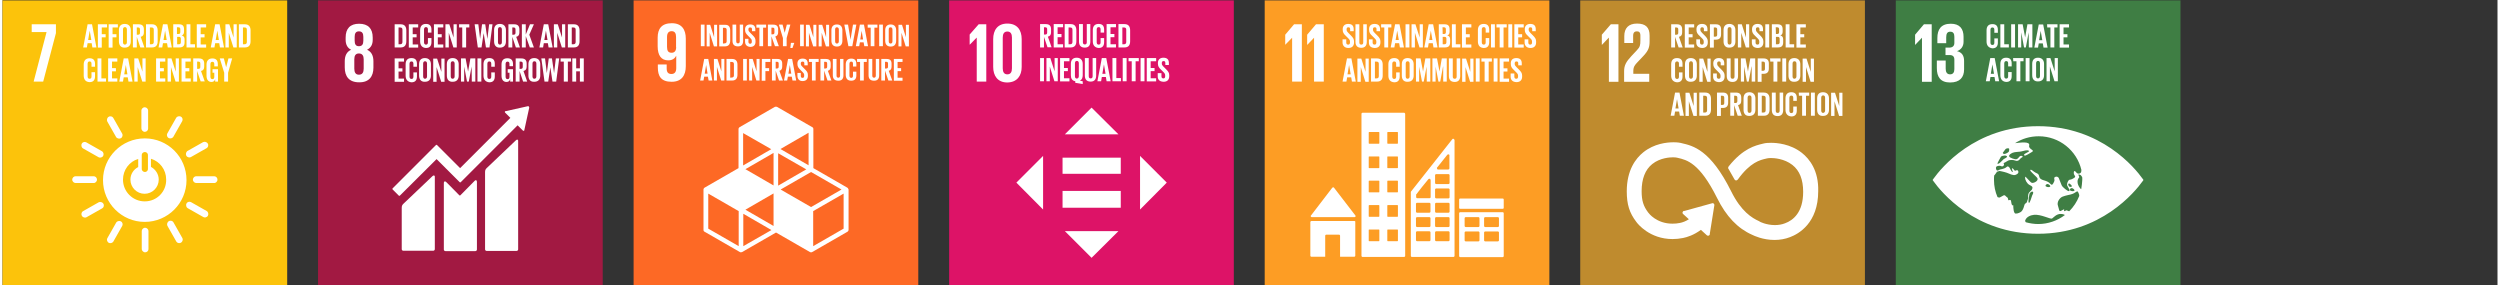 ﻿<?xml version="1.0" encoding="utf-8"?>
<!-- Generator: Adobe Illustrator 25.3.1, SVG Export Plug-In . SVG Version: 6.00 Build 0)  -->
<svg version="1.1" id="Layer_1" xmlns="http://www.w3.org/2000/svg" xmlns:xlink="http://www.w3.org/1999/xlink" x="0px" y="0px" viewBox="0 0 1410.15 161.34" enable-background="new 0 0 1410.15 161.34" xml:space="preserve" width="1410" height="161" preserveAspectRatio="xMidYMid">
<rect x="0" y="0" width="1410.15" height="161.34" fill="#333333" stroke="none"/>
<g>
	<g id="Artwork_8_4_">
		<g>
			<g>
				<defs>
					<rect id="SVGID_81_" x="178.34" y="0.22" width="160.9" height="160.9" />
				</defs>
				<clipPath id="SVGID_2_">
					<use xlink:href="#SVGID_81_" overflow="visible" />
				</clipPath>
				<rect x="178.34" y="0.22" clip-path="url(#SVGID_2_)" fill="#A21942" width="160.9" height="160.9" />
			</g>
			<g>
				<defs>
					<rect id="SVGID_83_" x="178.34" y="0.22" width="160.9" height="160.9" />
				</defs>
				<clipPath id="SVGID_4_">
					<use xlink:href="#SVGID_83_" overflow="visible" />
				</clipPath>
				<g clip-path="url(#SVGID_4_)">
					<g>
						<defs>
							<rect id="SVGID_85_" x="178.34" y="0.22" width="160.9" height="160.9" />
						</defs>
						<clipPath id="SVGID_6_">
							<use xlink:href="#SVGID_85_" overflow="visible" />
						</clipPath>
						<path clip-path="url(#SVGID_6_)" fill="#FFFFFF" d="M209.64,38.22v-3.6c0-3.1-1.1-5.4-3.6-6.5c2.2-1.1,3.2-3,3.2-5.6v-1.3        c0-5.1-2.6-7.8-7.7-7.8c-5,0-7.6,2.7-7.6,7.8v1.3c0,2.6,1,4.6,3.1,5.6c-2.5,1.1-3.6,3.4-3.6,6.5v3.5c0,4.9,2.3,8.4,8.1,8.4        C207.24,46.62,209.64,43.12,209.64,38.22 M199.04,20.82c0-2,0.7-3.1,2.4-3.1c1.8,0,2.5,1.1,2.5,3.1v2.2c0,2-0.7,3.1-2.5,3.1        s-2.4-1.2-2.4-3.1V20.82z M204.14,38.82c0,2-0.7,3.4-2.7,3.4c-1.9,0-2.6-1.4-2.6-3.4v-5.3c0-2,0.7-3.3,2.6-3.3        c2,0,2.7,1.4,2.7,3.3V38.82z" />
					</g>
					<g>
						<defs>
							<rect id="SVGID_87_" x="178.34" y="0.22" width="160.9" height="160.9" />
						</defs>
						<clipPath id="SVGID_8_">
							<use xlink:href="#SVGID_87_" overflow="visible" />
						</clipPath>
						<path clip-path="url(#SVGID_8_)" fill="#FFFFFF" d="M290.04,79.42l-16.4,15.6c-0.6,0.6-0.9,1.1-0.9,2.3v43.6        c0,0.5,0.4,0.9,0.9,0.9h16.9c0.5,0,0.9-0.4,0.9-0.9v-61.1C291.54,79.22,291.14,78.32,290.04,79.42 M242.94,99.62l-16.4,15.6        c-0.6,0.6-0.9,1.1-0.9,2.3v23.3c0,0.5,0.4,0.9,0.9,0.9h16.9c0.5,0,0.9-0.4,0.9-0.9v-40.8        C244.44,99.52,244.04,98.62,242.94,99.62" />
					</g>
					<g>
						<defs>
							<rect id="SVGID_89_" x="178.34" y="0.22" width="160.9" height="160.9" />
						</defs>
						<clipPath id="SVGID_10_">
							<use xlink:href="#SVGID_89_" overflow="visible" />
						</clipPath>
						<path clip-path="url(#SVGID_10_)" fill="#FFFFFF" d="M297.54,60.52c0-0.1,0-0.3-0.1-0.4s-0.2-0.1-0.3-0.1h-0.2l-12.5,2.8h-0.2        c-0.1,0-0.2,0.1-0.2,0.1c-0.2,0.2-0.2,0.5,0,0.7l0.1,0.1l2.9,2.9l-28.4,28.4l-13.1-13.1c-0.1-0.1-0.4-0.1-0.5,0l-3.6,3.6        l-21,21c-0.1,0.1-0.1,0.4,0,0.5l3.6,3.6c0.1,0.1,0.4,0.1,0.5,0l20.8-20.7l9.5,9.5l3.6,3.6c0.1,0.1,0.4,0.1,0.5,0l32.2-32.2        l3,3c0.2,0.2,0.5,0.2,0.7,0c0.1-0.1,0.1-0.2,0.1-0.3l2.8-12.8L297.54,60.52z" />
					</g>
					<g>
						<defs>
							<rect id="SVGID_91_" x="178.34" y="0.22" width="160.9" height="160.9" />
						</defs>
						<clipPath id="SVGID_12_">
							<use xlink:href="#SVGID_91_" overflow="visible" />
						</clipPath>
						<path clip-path="url(#SVGID_12_)" fill="#FFFFFF" d="M266.64,102.42l-7.9,8c-0.2,0.1-0.4,0.1-0.5,0l-7.2-7.3        c-1.3-1.3-1.6-0.2-1.6,0.3v37.6c0,0.5,0.4,0.9,0.9,0.9h16.9c0.5,0,0.9-0.4,0.9-0.9v-38.2        C268.14,102.12,267.74,101.22,266.64,102.42" />
					</g>
					<g>
						<defs>
							<rect id="SVGID_93_" x="178.34" y="0.22" width="160.9" height="160.9" />
						</defs>
						<clipPath id="SVGID_14_">
							<use xlink:href="#SVGID_93_" overflow="visible" />
						</clipPath>
						<path clip-path="url(#SVGID_14_)" fill="#FFFFFF" d="M228.24,17.22v6.1c0,2-0.8,3.5-3.2,3.5h-3.4v-13.1h3.4        C227.44,13.72,228.24,15.22,228.24,17.22 M224.74,25.02c0.9,0,1.3-0.5,1.3-1.3v-6.9c0-0.8-0.3-1.3-1.3-1.3h-0.9v9.5H224.74z         M229.64,13.72h5.3v1.8h-3.1v3.8h2.2v1.8h-2.2v4h3.1v1.8h-5.3V13.72z M236.04,23.42v-6.4c0-2.1,1-3.5,3.3-3.5        c2.4,0,3.1,1.4,3.1,3.3v1.6h-2v-1.8c0-0.8-0.3-1.3-1.1-1.3s-1.1,0.6-1.1,1.4v7.1c0,0.8,0.3,1.4,1.1,1.4s1.1-0.5,1.1-1.3v-2.4        h2v2.3c0,1.9-0.8,3.3-3.1,3.3C237.04,27.02,236.04,25.42,236.04,23.42 M243.84,13.72h5.3v1.8h-3.1v3.8h2.2v1.8h-2.2v4h3.1v1.8        h-5.3V13.72z M252.24,18.52v8.3h-1.9v-13.1h2.2l2.4,7.5v-7.5h1.8v13.1h-1.9L252.24,18.52z M257.94,13.72h5.9v1.8h-1.8v11.3        h-2.2v-11.3h-1.8v-1.8H257.94z M271.94,18.72l-1.2,8.1h-2.1l-1.8-13.1h2.1l1,8.3l1.1-8.3h1.8l1.2,8.3l1-8.3h1.9l-1.7,13.1h-2        L271.94,18.72z M277.84,23.42v-6.4c0-2.1,1-3.5,3.3-3.5s3.4,1.5,3.4,3.5v6.4c0,2-1,3.5-3.4,3.5        C278.84,27.02,277.84,25.42,277.84,23.42 M282.24,23.82v-7.1c0-0.8-0.3-1.4-1.1-1.4s-1.1,0.6-1.1,1.4v7.1        c0,0.8,0.3,1.4,1.1,1.4C281.94,25.12,282.24,24.62,282.24,23.82 M288.14,20.82v6h-2.2v-13.1h3.2c2.2,0,3,1.1,3,2.9v1.7        c0,1.4-0.5,2.2-1.8,2.5l2.1,6h-2.3L288.14,20.82z M288.14,15.52v4.1h0.7c0.8,0,1.1-0.4,1.1-1.1v-1.9c0-0.7-0.3-1.1-1.1-1.1        H288.14z M295.74,20.42v6.4h-2.2v-13.1h2.2v5.8l2.4-5.8h2.2l-2.6,5.9l2.6,7.2h-2.3L295.74,20.42z M303.44,26.82l2.5-13.1h2.5        l2.5,13.1h-2.3l-0.4-2.4h-2.3l-0.4,2.4H303.44z M306.24,22.62h1.8l-0.9-5.3L306.24,22.62z M313.54,18.52v8.3h-1.9v-13.1h2.2        l2.4,7.5v-7.5h1.8v13.1h-1.9L313.54,18.52z M326.14,17.22v6.1c0,2-0.8,3.5-3.2,3.5h-3.4v-13.1h3.4        C325.34,13.72,326.14,15.22,326.14,17.22 M322.64,25.02c0.9,0,1.3-0.5,1.3-1.3v-6.9c0-0.8-0.3-1.3-1.3-1.3h-0.9v9.5H322.64z" />
					</g>
					<g>
						<defs>
							<rect id="SVGID_95_" x="178.34" y="0.22" width="160.9" height="160.9" />
						</defs>
						<clipPath id="SVGID_16_">
							<use xlink:href="#SVGID_95_" overflow="visible" />
						</clipPath>
						<path clip-path="url(#SVGID_16_)" fill="#FFFFFF" d="M221.64,33.02h5.3v1.8h-3.1v3.8h2.2v1.8h-2.2v4h3.1v1.8h-5.3V33.02z         M227.84,42.72v-6.4c0-2.1,1-3.5,3.3-3.5c2.4,0,3.1,1.4,3.1,3.3v1.6h-2v-1.7c0-0.8-0.3-1.3-1.1-1.3s-1.1,0.6-1.1,1.4v7.1        c0,0.8,0.3,1.4,1.1,1.4s1.1-0.5,1.1-1.3v-2.4h2v2.3c0,1.9-0.8,3.3-3.1,3.3C228.84,46.32,227.84,44.82,227.84,42.72         M235.44,42.72v-6.4c0-2.1,1-3.5,3.3-3.5s3.4,1.5,3.4,3.5v6.4c0,2-1,3.5-3.4,3.5C236.54,46.32,235.44,44.82,235.44,42.72         M239.94,43.12v-7.1c0-0.8-0.3-1.4-1.1-1.4s-1.1,0.6-1.1,1.4v7.1c0,0.8,0.3,1.4,1.1,1.4        C239.64,44.42,239.94,43.92,239.94,43.12 M245.34,37.92v8.3h-1.9v-13.1h2.2l2.4,7.5v-7.5h1.8v13.1h-1.9L245.34,37.92z         M251.14,42.72v-6.4c0-2.1,1-3.5,3.3-3.5c2.3,0,3.4,1.5,3.4,3.5v6.4c0,2-1,3.5-3.4,3.5        C252.14,46.32,251.14,44.82,251.14,42.72 M255.54,43.12v-7.1c0-0.8-0.3-1.4-1.1-1.4c-0.8,0-1.1,0.6-1.1,1.4v7.1        c0,0.8,0.3,1.4,1.1,1.4C255.24,44.42,255.54,43.92,255.54,43.12 M265.14,37.62l-1.6,8.5h-1l-1.6-8.5v8.5h-1.8v-13.1h2.6        l1.4,7.4l1.3-7.4h2.8v13.1h-2L265.14,37.62z M268.44,33.02h2.2v13.1h-2.2V33.02z M271.84,42.72v-6.4c0-2.1,1-3.5,3.3-3.5        c2.4,0,3.1,1.4,3.1,3.3v1.6h-2v-1.7c0-0.8-0.3-1.3-1.1-1.3s-1.1,0.6-1.1,1.4v7.1c0,0.8,0.3,1.4,1.1,1.4s1.1-0.5,1.1-1.3v-2.4        h2v2.3c0,1.9-0.8,3.3-3.1,3.3C272.84,46.32,271.84,44.82,271.84,42.72 M285.44,39.12h3.1v7h-1.6v-1.4c-0.3,1-0.9,1.6-2.1,1.6        c-1.9,0-2.8-1.5-2.8-3.5v-6.4c0-2.1,1-3.5,3.3-3.5c2.4,0,3.2,1.4,3.2,3.3v1.2h-2v-1.3c0-0.8-0.3-1.3-1.1-1.3        c-0.8,0-1.1,0.6-1.1,1.4v7.1c0,0.8,0.3,1.4,1.1,1.4c0.7,0,1.1-0.4,1.1-1.3v-2.3h-1v-2H285.44z M292.24,40.12v6h-2.2v-13.1h3.2        c2.2,0,3,1.1,3,2.9v1.7c0,1.4-0.5,2.2-1.8,2.5l2.1,6h-2.3L292.24,40.12z M292.24,34.82v4.1h0.7c0.8,0,1.1-0.4,1.1-1.1v-1.9        c0-0.7-0.3-1.1-1.1-1.1H292.24z M297.24,42.72v-6.4c0-2.1,1-3.5,3.3-3.5s3.4,1.5,3.4,3.5v6.4c0,2-1,3.5-3.4,3.5        C298.24,46.32,297.24,44.82,297.24,42.72 M301.74,43.12v-7.1c0-0.8-0.3-1.4-1.1-1.4s-1.1,0.6-1.1,1.4v7.1        c0,0.8,0.3,1.4,1.1,1.4C301.44,44.42,301.74,43.92,301.74,43.12 M309.64,38.02l-1.2,8.1h-2.1l-1.8-13.1h2.1l1,8.3l1.1-8.3h1.8        l1.2,8.3l1-8.3h1.9l-1.7,13.1h-2.1L309.64,38.02z M315.44,33.02h5.9v1.8h-1.8v11.3h-2.3v-11.3h-1.8L315.44,33.02L315.44,33.02        z M326.34,40.32h-2.1v5.8h-2.2v-13.1h2.2v5.6h2.1v-5.6h2.2v13.1h-2.2V40.32z" />
					</g>
				</g>
			</g>
		</g>
	</g>
	<g>
		<path fill="#FD6925" d="M356.69,0.22h160.9v160.9h-160.9V0.22z" />
		<path fill="#FFFFFF" d="M386.19,21.82c0-5-2.2-8.7-7.9-8.7c-5.8,0-8,3.2-8,8.2v4.8c0,5.3,2.1,8,6,8c2.3,0,3.7-1.1,4.5-2.6v7    c0,2-0.8,3.3-2.7,3.3c-2,0-2.7-1.1-2.7-3.2v-2.2h-5v1.7c0,4.8,1.7,8.1,7.8,8.1c5.7,0,8-3.7,8-8.8L386.19,21.82L386.19,21.82z     M380.79,26.82c-0.1,1.8-0.9,3-2.6,3c-1.9,0-2.6-1.1-2.6-3.3v-5.6c0-2.1,0.8-3.3,2.6-3.3s2.5,1.2,2.5,3.3v5.9L380.79,26.82    L380.79,26.82z M477.39,106.02l-19.1-11v-22.1c0-0.5-0.2-0.9-0.7-1.1l-19.8-11.4c-0.4-0.2-0.9-0.2-1.3,0l-19.8,11.4    c-0.4,0.2-0.7,0.7-0.7,1.1v22.1l-19.1,11c-0.4,0.2-0.7,0.7-0.7,1.1v22.8c0,0.5,0.2,0.9,0.7,1.1l19.8,11.4c0.2,0.1,0.4,0.2,0.7,0.2    c0.2,0,0.5-0.1,0.7-0.2l19.1-11l19.1,11c0.2,0.1,0.4,0.2,0.7,0.2s0.5-0.1,0.7-0.2l19.8-11.4c0.4-0.2,0.7-0.7,0.7-1.1v-22.8    C477.99,106.62,477.79,106.22,477.39,106.02L477.39,106.02z M435.79,127.72l-15.9-9.2l15.9-9.2V127.72L435.79,127.72z     M454.29,95.72l-15.9,9.2v-18.3L454.29,95.72L454.29,95.72z M435.79,104.82l-15.9-9.2l15.9-9.2V104.82L435.79,104.82z     M439.79,107.12l17.2-9.9l17.2,9.9l-17.2,9.9L439.79,107.12z M455.59,93.42l-15.9-9.2l15.9-9.2V93.42z M434.49,84.32l-15.9,9.2    v-18.3L434.49,84.32L434.49,84.32z M416.09,139.12l-17.2-9.9v-19.8l17.2,9.9V139.12z M418.69,139.12v-18.3l15.9,9.2L418.69,139.12    L418.69,139.12z M475.39,129.22l-17.2,9.9v-19.8l17.2-9.9V129.22z" />
		<g>
			<path fill="#FFFFFF" d="M394.69,13.92h2.1v12.2h-2.1V13.92z M399.69,18.52v7.7h-1.7v-12.2h2l2.2,7v-7h1.7v12.2h-1.8L399.69,18.52     L399.69,18.52z M411.29,17.22v5.7c0,1.9-0.8,3.3-3,3.3h-3.2v-12.2h3.2C410.59,13.92,411.29,15.32,411.29,17.22z M408.09,24.52     c0.8,0,1.2-0.5,1.2-1.2v-6.4c0-0.7-0.3-1.2-1.2-1.2h-0.9v8.9L408.09,24.52L408.09,24.52z M418.59,13.92v9.2     c0,1.9-0.8,3.1-2.9,3.1c-2.2,0-3.1-1.2-3.1-3.1v-9.2h2.1v9.4c0,0.7,0.3,1.2,1,1.2s1-0.5,1-1.2v-9.4H418.59z M419.69,23.52v-1.6     h1.9v1.7c0,0.7,0.3,1.1,1,1.1c0.6,0,0.9-0.4,0.9-1.1v-0.5c0-0.7-0.3-1.1-0.9-1.7l-1.2-1.2c-1.2-1.2-1.7-1.9-1.7-3.3v-0.4     c0-1.5,0.9-2.7,2.9-2.7c2.1,0,2.9,1,2.9,2.8v1h-1.9v-1.1c0-0.7-0.3-1-1-1c-0.6,0-1,0.3-1,1v0.3c0,0.7,0.4,1.1,1,1.7l1.3,1.3     c1.1,1.1,1.7,1.8,1.7,3.2v0.6c0,1.7-0.9,2.9-3,2.9C420.49,26.32,419.69,25.12,419.69,23.52L419.69,23.52z M426.09,13.92h5.5v1.7     h-1.7v10.5h-2.1v-10.5h-1.7L426.09,13.92L426.09,13.92z M434.59,20.52v5.6h-2v-12.2h3c2.1,0,2.8,1,2.8,2.7v1.6     c0,1.3-0.5,2.1-1.6,2.4l2,5.5h-2.2L434.59,20.52z M434.59,15.62v3.8h0.7c0.7,0,1-0.4,1-1v-1.8c0-0.7-0.3-1-1-1H434.59z      M443.19,21.52v4.6h-2.1v-4.6l-2.3-7.6h2.1l1.2,4.6l1.2-4.6h2L443.19,21.52L443.19,21.52z M447.49,24.32l-1,2.8h-1.2l0.3-2.9h1.9     L447.49,24.32L447.49,24.32z M450.79,13.92h2.1v12.2h-2.1V13.92z M455.79,18.52v7.7h-1.7v-12.2h2l2.2,7v-7h1.7v12.2h-1.8     L455.79,18.52z M462.99,18.52v7.7h-1.7v-12.2h2l2.2,7v-7h1.7v12.2h-1.8L462.99,18.52z M468.49,23.02v-5.9c0-1.9,0.9-3.3,3.1-3.3     s3.1,1.4,3.1,3.3v5.9c0,1.9-0.9,3.3-3.1,3.3S468.49,24.92,468.49,23.02z M472.69,23.32v-6.6c0-0.7-0.3-1.3-1.1-1.3     c-0.7,0-1,0.5-1,1.3v6.6c0,0.7,0.3,1.3,1,1.3S472.69,24.12,472.69,23.32z M482.59,13.92l-2.3,12.2h-2.2l-2.3-12.2h2.1l1.4,8.5     l1.4-8.5H482.59L482.59,13.92z M482.29,26.12l2.3-12.2h2.3l2.3,12.2h-2.1l-0.4-2.2h-2.1l-0.4,2.2H482.29L482.29,26.12z      M484.79,22.32h1.6l-0.8-4.9L484.79,22.32z M488.99,13.92h5.5v1.7h-1.7v10.5h-2.1v-10.5h-1.7L488.99,13.92L488.99,13.92z      M495.49,13.92h2.1v12.2h-2.1V13.92z M498.89,23.02v-5.9c0-1.9,0.9-3.3,3.1-3.3s3.1,1.4,3.1,3.3v5.9c0,1.9-0.9,3.3-3.1,3.3     S498.89,24.92,498.89,23.02z M502.99,23.32v-6.6c0-0.7-0.3-1.3-1.1-1.3c-0.7,0-1,0.5-1,1.3v6.6c0,0.7,0.3,1.3,1,1.3     C502.69,24.62,502.99,24.12,502.99,23.32z M508.09,18.52v7.7h-1.7v-12.2h2l2.2,7v-7h1.7v12.2h-1.8L508.09,18.52z" />
		</g>
		<g>
			<path fill="#FFFFFF" d="M394.29,45.52l2.3-12.2h2.3l2.3,12.2h-2.1l-0.4-2.2h-2.1l-0.4,2.2H394.29z M396.89,41.62h1.6l-0.8-4.9     L396.89,41.62L396.89,41.62z M403.79,37.82v7.7h-1.7v-12.2h2l2.2,7v-7h1.7v12.2h-1.8L403.79,37.82L403.79,37.82z M415.39,36.52     v5.7c0,1.9-0.8,3.3-3,3.3h-3.2v-12.2h3.2C414.59,33.32,415.39,34.72,415.39,36.52z M412.19,43.82c0.8,0,1.2-0.5,1.2-1.2v-6.4     c0-0.7-0.3-1.2-1.2-1.2h-0.9v8.9L412.19,43.82L412.19,43.82z M418.59,33.32h2.1v12.2h-2.1V33.32z M423.69,37.82v7.7h-1.7v-12.2h2     l2.2,7v-7h1.7v12.2h-1.8L423.69,37.82L423.69,37.82z M429.19,33.32h4.8v1.7h-2.8v3.5h2.1v1.7h-2.1v5.4h-2.1L429.19,33.32     L429.19,33.32z M436.99,39.92v5.6h-2.1v-12.2h3c2.1,0,2.8,1,2.8,2.7v1.6c0,1.3-0.5,2.1-1.6,2.4l2,5.5h-2.2L436.99,39.92z      M436.99,34.92v3.8h0.7c0.7,0,1-0.4,1-1v-1.8c0-0.7-0.3-1-1-1H436.99z M441.69,45.52l2.3-12.2h2.3l2.3,12.2h-2.1l-0.4-2.2h-2.2     l-0.4,2.2H441.69L441.69,45.52z M444.19,41.62h1.6l-0.8-4.9L444.19,41.62z M449.29,42.82v-1.6h1.9v1.7c0,0.7,0.3,1.1,1,1.1     c0.6,0,0.9-0.4,0.9-1.1v-0.5c0-0.7-0.3-1.1-0.9-1.7l-1.2-1.2c-1.2-1.2-1.7-1.9-1.7-3.3v-0.4c0-1.5,0.9-2.7,2.9-2.7     c2.1,0,2.9,1,2.9,2.8v1h-1.9v-1.1c0-0.7-0.3-1-1-1c-0.6,0-1,0.3-1,1v0.3c0,0.7,0.4,1.1,1,1.7l1.3,1.3c1.1,1.1,1.7,1.8,1.7,3.2     v0.6c0,1.7-0.9,2.9-3,2.9S449.29,44.42,449.29,42.82L449.29,42.82z M455.79,33.32h5.5v1.7h-1.7v10.5h-2.1v-10.5h-1.7     L455.79,33.32L455.79,33.32z M464.39,39.92v5.6h-2.1v-12.2h3c2.1,0,2.8,1,2.8,2.7v1.6c0,1.3-0.5,2.1-1.6,2.4l2,5.5h-2.2     L464.39,39.92z M464.39,34.92v3.8h0.7c0.7,0,1-0.4,1-1v-1.8c0-0.7-0.3-1-1-1H464.39z M475.29,33.32v9.2c0,1.9-0.8,3.1-2.9,3.1     c-2.2,0-3.1-1.2-3.1-3.1v-9.2h2.1v9.4c0,0.7,0.3,1.2,1,1.2s1-0.5,1-1.2v-9.4H475.29z M476.59,42.32v-5.9c0-1.9,0.9-3.3,3.1-3.3     c2.3,0,2.9,1.3,2.9,3.1v1.4h-1.9v-1.6c0-0.8-0.3-1.2-1-1.2s-1,0.5-1,1.3v6.6c0,0.7,0.3,1.3,1,1.3s1-0.5,1-1.2v-2.3h1.9v2.1     c0,1.7-0.7,3-2.9,3S476.59,44.22,476.59,42.32z M482.99,33.32h5.5v1.7h-1.7v10.5h-2.1v-10.5h-1.7L482.99,33.32L482.99,33.32z      M495.49,33.32v9.2c0,1.9-0.8,3.1-2.9,3.1c-2.2,0-3.1-1.2-3.1-3.1v-9.2h2.1v9.4c0,0.7,0.3,1.2,1,1.2s1-0.5,1-1.2v-9.4H495.49z      M498.79,39.92v5.6h-2.1v-12.2h3c2.1,0,2.8,1,2.8,2.7v1.6c0,1.3-0.5,2.1-1.6,2.4l2,5.5h-2.2L498.79,39.92z M498.79,34.92v3.8h0.7     c0.7,0,1-0.4,1-1v-1.8c0-0.7-0.3-1-1-1H498.79z M503.79,33.32h4.9v1.7h-2.8v3.5h2v1.7h-2v3.7h2.8v1.7h-4.9V33.32L503.79,33.32z" />
		</g>
	</g>
	<g id="Artwork_11_3_">
		<g>
			<g>
				<defs>
					<rect id="SVGID_97_" x="713.38" y="0.22" width="160.9" height="160.9" />
				</defs>
				<clipPath id="SVGID_18_">
					<use xlink:href="#SVGID_97_" overflow="visible" />
				</clipPath>
				<rect x="713.38" y="0.22" clip-path="url(#SVGID_18_)" fill="#FD9D24" width="160.9" height="160.9" />
			</g>
			<g>
				<defs>
					<rect id="SVGID_99_" x="713.38" y="0.22" width="160.9" height="160.9" />
				</defs>
				<clipPath id="SVGID_20_">
					<use xlink:href="#SVGID_99_" overflow="visible" />
				</clipPath>
				<path clip-path="url(#SVGID_20_)" fill="#FFFFFF" d="M724.98,19.62v5.7l3.9-4v24.8h5.5v-32.4h-4.4L724.98,19.62z M737.38,19.62      v5.7h0.1l3.8-4v24.8h5.5v-32.4h-4.4L737.38,19.62z" />
			</g>
			<g>
				<defs>
					<rect id="SVGID_101_" x="713.38" y="0.22" width="160.9" height="160.9" />
				</defs>
				<clipPath id="SVGID_22_">
					<use xlink:href="#SVGID_101_" overflow="visible" />
				</clipPath>
				<g clip-path="url(#SVGID_22_)">
					<g>
						<defs>
							<rect id="SVGID_103_" x="713.38" y="0.22" width="160.9" height="160.9" />
						</defs>
						<clipPath id="SVGID_24_">
							<use xlink:href="#SVGID_103_" overflow="visible" />
						</clipPath>
						<path clip-path="url(#SVGID_24_)" fill="#FFFFFF" d="M739.98,122.72h24.2c0.3,0,0.6-0.3,0.6-0.6c0-0.2-0.1-0.3-0.2-0.4        l-12-15.6l-0.1-0.1c-0.1-0.1-0.3-0.2-0.4-0.2c-0.1,0-0.3,0.1-0.4,0.2l-0.1,0.1l-0.1,0.1l-11.8,15.4l-0.2,0.2        c-0.1,0.1-0.1,0.2-0.1,0.3C739.38,122.42,739.68,122.72,739.98,122.72 M764.08,124.92h-24.3c-0.3,0-0.6,0.3-0.6,0.6v19        c0,0.3,0.3,0.6,0.6,0.6h7.8v-11.9c0-0.3,0.3-0.6,0.6-0.6h7.2c0.3,0,0.6,0.3,0.6,0.6v11.9h8c0.3,0,0.6-0.3,0.6-0.6v-19        C764.68,125.22,764.48,124.92,764.08,124.92z M847.88,119.92h-24c-0.3,0-0.6,0.3-0.6,0.6v24.2c0,0.3,0.3,0.6,0.6,0.6h24        c0.3,0,0.6-0.3,0.6-0.6v-24.2C848.48,120.22,848.28,119.92,847.88,119.92 M834.78,135.82c0,0.3-0.3,0.6-0.6,0.6h-7.2        c-0.3,0-0.6-0.3-0.6-0.6v-4.4c0-0.3,0.3-0.6,0.6-0.6h7.2c0.3,0,0.6,0.3,0.6,0.6V135.82z M834.78,127.72c0,0.3-0.3,0.6-0.6,0.6        h-7.2c-0.3,0-0.6-0.3-0.6-0.6v-4.4c0-0.3,0.3-0.6,0.6-0.6h7.2c0.3,0,0.6,0.3,0.6,0.6V127.72z M845.78,135.82        c0,0.3-0.3,0.6-0.6,0.6h-7.2c-0.3,0-0.6-0.3-0.6-0.6v-4.4c0-0.3,0.3-0.6,0.6-0.6h7.2c0.3,0,0.6,0.3,0.6,0.6V135.82z         M845.78,127.72c0,0.3-0.3,0.6-0.6,0.6h-7.2c-0.3,0-0.6-0.3-0.6-0.6v-4.4c0-0.3,0.3-0.6,0.6-0.6h7.2c0.3,0,0.6,0.3,0.6,0.6        V127.72z M792.08,63.72h-23.4c-0.3,0-0.6,0.3-0.6,0.6v80.3c0,0.3,0.3,0.6,0.6,0.6h23.5c0.3,0,0.6-0.3,0.6-0.6v-80.3        C792.68,63.92,792.48,63.72,792.08,63.72 M778.18,136.02c0,0.2-0.1,0.3-0.3,0.3h-5.4c-0.2,0-0.3-0.1-0.3-0.3v-6        c0-0.2,0.1-0.3,0.3-0.3h5.4c0.2,0,0.3,0.1,0.3,0.3V136.02z M778.18,122.22c0,0.2-0.1,0.3-0.3,0.3h-5.4c-0.2,0-0.3-0.1-0.3-0.3        v-6c0-0.2,0.1-0.3,0.3-0.3h5.4c0.2,0,0.3,0.1,0.3,0.3V122.22z M778.18,108.42c0,0.2-0.1,0.3-0.3,0.3h-5.4        c-0.2,0-0.3-0.1-0.3-0.3v-6c0-0.2,0.1-0.3,0.3-0.3h5.4c0.2,0,0.3,0.1,0.3,0.3V108.42z M778.18,94.72c0,0.2-0.1,0.3-0.3,0.3        h-5.4c-0.2,0-0.3-0.1-0.3-0.3v-6c0-0.2,0.1-0.3,0.3-0.3h5.4c0.2,0,0.3,0.1,0.3,0.3V94.72z M778.18,80.92        c0,0.2-0.1,0.3-0.3,0.3h-5.4c-0.2,0-0.3-0.1-0.3-0.3v-6c0-0.2,0.1-0.3,0.3-0.3h5.4c0.2,0,0.3,0.1,0.3,0.3V80.92z         M788.68,136.02c0,0.2-0.1,0.3-0.3,0.3h-5.4c-0.2,0-0.3-0.1-0.3-0.3v-6c0-0.2,0.1-0.3,0.3-0.3h5.4c0.2,0,0.3,0.1,0.3,0.3        V136.02z M788.68,122.22c0,0.2-0.1,0.3-0.3,0.3h-5.4c-0.2,0-0.3-0.1-0.3-0.3v-6c0-0.2,0.1-0.3,0.3-0.3h5.4        c0.2,0,0.3,0.1,0.3,0.3V122.22z M788.68,108.42c0,0.2-0.1,0.3-0.3,0.3h-5.4c-0.2,0-0.3-0.1-0.3-0.3v-6c0-0.2,0.1-0.3,0.3-0.3        h5.4c0.2,0,0.3,0.1,0.3,0.3V108.42z M788.68,94.72c0,0.2-0.1,0.3-0.3,0.3h-5.4c-0.2,0-0.3-0.1-0.3-0.3v-6        c0-0.2,0.1-0.3,0.3-0.3h5.4c0.2,0,0.3,0.1,0.3,0.3V94.72z M788.68,80.92c0,0.2-0.1,0.3-0.3,0.3h-5.4c-0.2,0-0.3-0.1-0.3-0.3        v-6c0-0.2,0.1-0.3,0.3-0.3h5.4c0.2,0,0.3,0.1,0.3,0.3V80.92z M848.48,117.52c0,0.3-0.2,0.5-0.5,0.5h-24.2        c-0.3,0-0.5-0.2-0.5-0.5v-4.8c0-0.3,0.2-0.5,0.5-0.5h24.2c0.3,0,0.5,0.2,0.5,0.5V117.52z M820.48,78.82        c-0.1-0.3-0.3-0.4-0.6-0.4c-0.1,0-0.2,0-0.3,0.1l-0.2,0.2l-23.1,29.3l-0.1,0.1c-0.1,0.1-0.2,0.3-0.2,0.5v36        c0,0.3,0.3,0.6,0.6,0.6h23.5c0.3,0,0.6-0.3,0.6-0.6v-65.6C820.58,79.02,820.58,78.92,820.48,78.82 M810.78,94.72l0.2-0.2        c1.6-2,4.2-5.3,5.5-6.9l0.2-0.2c0.1-0.1,0.3-0.2,0.5-0.2c0.3,0,0.6,0.2,0.6,0.5v7.4c0,0.4-0.3,0.6-0.6,0.7h-5.8        c-0.4,0-0.6-0.3-0.6-0.7C810.68,95.02,810.68,94.82,810.78,94.72z M807.08,135.72c0,0.3-0.3,0.6-0.6,0.6h-7        c-0.3,0-0.6-0.3-0.6-0.6v-4.4c0-0.3,0.3-0.6,0.6-0.6h7c0.3,0,0.6,0.3,0.6,0.6V135.72z M807.08,127.72c0,0.3-0.3,0.6-0.6,0.6        h-7c-0.3,0-0.6-0.3-0.6-0.6v-4.4c0-0.3,0.3-0.6,0.6-0.6h7c0.3,0,0.6,0.3,0.6,0.6V127.72z M807.08,119.62        c0,0.3-0.3,0.6-0.6,0.6h-7c-0.3,0-0.6-0.3-0.6-0.6v-4.4c0-0.3,0.3-0.6,0.6-0.6h7c0.3,0,0.6,0.3,0.6,0.6V119.62z         M807.18,101.82v9.6c0,0.3-0.3,0.6-0.6,0.6h-7c-0.3,0-0.6-0.3-0.6-0.6v-1.2v-0.2v-0.1c0,0,0-0.1,0.1-0.1c0,0,0-0.1,0.1-0.1        c0.9-1.3,4.9-6.3,6.6-8.3l0.2-0.2c0.1-0.1,0.3-0.2,0.5-0.2c0.3,0,0.6,0.2,0.6,0.5v0.3L807.18,101.82L807.18,101.82z         M817.88,135.72c0,0.3-0.3,0.6-0.6,0.6h-7c-0.3,0-0.6-0.3-0.6-0.6v-4.4c0-0.3,0.3-0.6,0.6-0.6h7c0.3,0,0.6,0.3,0.6,0.6V135.72        z M817.88,127.72c0,0.3-0.3,0.6-0.6,0.6h-7c-0.3,0-0.6-0.3-0.6-0.6v-4.4c0-0.3,0.3-0.6,0.6-0.6h7c0.3,0,0.6,0.3,0.6,0.6        V127.72z M817.88,119.62c0,0.3-0.3,0.6-0.6,0.6h-7c-0.3,0-0.6-0.3-0.6-0.6v-4.4c0-0.3,0.3-0.6,0.6-0.6h7        c0.3,0,0.6,0.3,0.6,0.6V119.62z M817.88,111.52c0,0.3-0.3,0.6-0.6,0.6h-7c-0.3,0-0.6-0.3-0.6-0.6v-4.4c0-0.3,0.3-0.6,0.6-0.6        h7c0.3,0,0.6,0.3,0.6,0.6V111.52z M817.88,103.42c0,0.3-0.3,0.6-0.6,0.6h-7c-0.3,0-0.6-0.3-0.6-0.6v-4.4        c0-0.3,0.3-0.6,0.6-0.6h7c0.3,0,0.6,0.3,0.6,0.6V103.42z" />
					</g>
					<g>
						<defs>
							<rect id="SVGID_105_" x="713.38" y="0.22" width="160.9" height="160.9" />
						</defs>
						<clipPath id="SVGID_26_">
							<use xlink:href="#SVGID_105_" overflow="visible" />
						</clipPath>
						<path clip-path="url(#SVGID_26_)" fill="#FFFFFF" d="M757.38,24.02v-1.8h2.1v1.8c0,0.7,0.3,1.2,1.1,1.2c0.7,0,1-0.5,1-1.2        v-0.5c0-0.8-0.3-1.2-1-1.9l-1.3-1.3c-1.3-1.2-1.8-2-1.8-3.5v-0.4c0-1.6,1-2.9,3.1-2.9c2.2,0,3.1,1.1,3.1,3v1.1h-2v-1.1        c0-0.8-0.3-1.1-1-1.1c-0.6,0-1,0.3-1,1.1v0.3c0,0.7,0.4,1.2,1,1.8l1.4,1.4c1.2,1.2,1.8,2,1.8,3.4v0.6c0,1.8-1,3.1-3.2,3.1        S757.38,25.72,757.38,24.02z M771.08,13.72v9.9c0,2-0.9,3.4-3.1,3.4c-2.3,0-3.3-1.3-3.3-3.4v-9.9h2.2v10.2        c0,0.8,0.3,1.3,1.1,1.3s1.1-0.5,1.1-1.3v-10.2H771.08z M772.28,24.02v-1.8h2.1v1.8c0,0.7,0.3,1.2,1.1,1.2c0.7,0,1-0.5,1-1.2        v-0.5c0-0.8-0.3-1.2-1-1.9l-1.3-1.3c-1.3-1.2-1.8-2-1.8-3.5v-0.4c0-1.6,0.9-2.9,3.1-2.9c2.2,0,3.1,1.1,3.1,3v1.1h-2v-1.1        c0-0.8-0.3-1.1-1-1.1c-0.6,0-1,0.3-1,1.1v0.3c0,0.7,0.4,1.2,1,1.8l1.4,1.4c1.2,1.2,1.8,2,1.8,3.4v0.6c0,1.8-1,3.1-3.2,3.1        C773.08,27.02,772.28,25.72,772.28,24.02z M779.08,13.72h5.9v1.8h-1.8v11.3h-2.2v-11.3h-1.8v-1.8H779.08z M784.58,26.82        l2.5-13.1h2.5l2.5,13.1h-2.3l-0.4-2.4h-2.3l-0.4,2.4H784.58z M787.38,22.62h1.8l-0.9-5.3L787.38,22.62z M792.98,13.72h2.2        v13.1h-2.2V13.72z M798.28,18.52v8.3h-1.9v-13.1h2.2l2.4,7.5v-7.5h1.8v13.1h-1.9L798.28,18.52z M803.58,26.82l2.5-13.1h2.5        l2.5,13.1h-2.3l-0.4-2.4h-2.3l-0.4,2.4H803.58z M806.38,22.62h1.8l-0.9-5.3L806.38,22.62z M811.78,13.72h3.2        c2.2,0,2.9,1,2.9,2.9v1.3c0,1.1-0.4,1.8-1.3,2.1c1.1,0.3,1.6,1,1.6,2.2v1.7c0,1.9-0.8,2.9-3,2.9h-3.4V13.72z M813.98,19.22        h0.8c0.7,0,1-0.4,1-1.1v-1.6c0-0.7-0.3-1.1-1.1-1.1h-0.8L813.98,19.22z M813.98,20.92v4.1h1c0.7,0,1.1-0.4,1.1-1.1v-2        c0-0.7-0.3-1.1-1.1-1.1h-1V20.92z M819.18,13.72h2.2v11.3h2.6v1.8h-4.8V13.72z M824.88,13.72h5.3v1.8h-3.1v3.8h2.2v1.8h-2.2v4        h3.1v1.8h-5.3V13.72z M833.88,23.42v-6.4c0-2.1,1-3.5,3.3-3.5c2.4,0,3.1,1.4,3.1,3.3v1.6h-2v-1.8c0-0.8-0.3-1.3-1.1-1.3        s-1.1,0.6-1.1,1.4v7.1c0,0.8,0.3,1.4,1.1,1.4s1.1-0.5,1.1-1.3v-2.4h2v2.3c0,1.9-0.8,3.3-3.1,3.3        C834.78,27.02,833.88,25.42,833.88,23.42 M841.28,13.72h2.2v13.1h-2.2V13.72z M844.28,13.72h5.9v1.8h-1.8v11.3h-2.2v-11.3        h-1.8v-1.8H844.28z M851.08,13.72h2.2v13.1h-2.2V13.72z M854.48,13.72h5.3v1.8h-3.1v3.8h2.2v1.8h-2.2v4h3.1v1.8h-5.3V13.72z         M860.28,24.02v-1.8h2.1v1.8c0,0.7,0.3,1.2,1.1,1.2c0.7,0,1-0.5,1-1.2v-0.5c0-0.8-0.3-1.2-1-1.9l-1.3-1.3        c-1.3-1.2-1.8-2-1.8-3.5v-0.4c0-1.6,1-2.9,3.1-2.9c2.2,0,3.1,1.1,3.1,3v1.1h-2v-1.1c0-0.8-0.3-1.1-1-1.1c-0.6,0-1,0.3-1,1.1        v0.3c0,0.7,0.4,1.2,1,1.8l1.4,1.4c1.2,1.2,1.8,2,1.8,3.4v0.6c0,1.8-1,3.1-3.2,3.1S860.28,25.72,860.28,24.02z" />
					</g>
					<g>
						<defs>
							<rect id="SVGID_107_" x="713.38" y="0.22" width="160.9" height="160.9" />
						</defs>
						<clipPath id="SVGID_28_">
							<use xlink:href="#SVGID_107_" overflow="visible" />
						</clipPath>
						<path clip-path="url(#SVGID_28_)" fill="#FFFFFF" d="M757.38,46.12l2.5-13.1h2.5l2.5,13.1h-2.2l-0.4-2.4h-2.3l-0.4,2.4H757.38        z M760.18,42.02h1.8l-0.9-5.3L760.18,42.02z M767.68,37.92v8.3h-1.9v-13.1h2.2l2.4,7.5v-7.5h1.8v13.1h-1.9L767.68,37.92z         M780.08,36.52v6.1c0,2-0.8,3.5-3.2,3.5h-3.4v-13.1h3.4C779.18,33.02,780.08,34.52,780.08,36.52 M776.58,44.32        c0.9,0,1.3-0.5,1.3-1.3v-6.9c0-0.8-0.3-1.3-1.3-1.3h-0.9v9.5H776.58z M783.28,42.72v-6.4c0-2.1,1-3.5,3.3-3.5        c2.4,0,3.1,1.4,3.1,3.3v1.6h-2v-1.7c0-0.8-0.3-1.3-1.1-1.3s-1.1,0.6-1.1,1.4v7.1c0,0.8,0.3,1.4,1.1,1.4s1.1-0.5,1.1-1.3v-2.4        h2v2.3c0,1.9-0.8,3.3-3.1,3.3C784.18,46.32,783.28,44.82,783.28,42.72 M790.88,42.72v-6.4c0-2.1,1-3.5,3.3-3.5        s3.4,1.5,3.4,3.5v6.4c0,2-1,3.5-3.4,3.5C791.88,46.32,790.88,44.82,790.88,42.72 M795.28,43.12v-7.1c0-0.8-0.3-1.4-1.1-1.4        s-1.1,0.6-1.1,1.4v7.1c0,0.8,0.3,1.4,1.1,1.4C794.98,44.42,795.28,43.92,795.28,43.12 M804.88,37.62l-1.6,8.5h-1l-1.6-8.5v8.5        h-1.8v-13.1h2.6l1.4,7.4l1.3-7.4h2.8v13.1h-2L804.88,37.62z M814.18,37.62l-1.6,8.5h-1l-1.6-8.5v8.5h-1.8v-13.1h2.6l1.4,7.4        l1.3-7.4h2.8v13.1h-2v-8.5H814.18z M823.88,33.02v9.9c0,2-0.9,3.4-3.1,3.4c-2.3,0-3.3-1.3-3.3-3.4v-9.9h2.2v10.2        c0,0.8,0.3,1.3,1.1,1.3s1.1-0.5,1.1-1.3v-10.2H823.88z M826.88,37.92v8.3h-1.9v-13.1h2.2l2.4,7.5v-7.5h1.8v13.1h-1.9        L826.88,37.92z M832.68,33.02h2.2v13.1h-2.2V33.02z M835.88,33.02h5.9v1.8h-1.8v11.3h-2.3v-11.3h-1.8L835.88,33.02        L835.88,33.02z M842.78,33.02h2.2v13.1h-2.2V33.02z M846.18,33.02h5.3v1.8h-3.1v3.8h2.2v1.8h-2.2v4h3.1v1.8h-5.3V33.02z         M852.38,43.32v-1.8h2.1v1.8c0,0.7,0.3,1.2,1.1,1.2c0.7,0,1-0.5,1-1.2v-0.5c0-0.8-0.3-1.2-1-1.9l-1.3-1.3        c-1.3-1.2-1.8-2-1.8-3.5v-0.4c0-1.6,0.9-2.9,3.1-2.9s3.1,1.1,3.1,3v1.1h-2v-1.1c0-0.8-0.3-1.1-1-1.1c-0.6,0-1,0.3-1,1.1v0.3        c0,0.7,0.4,1.2,1,1.8l1.4,1.4c1.2,1.2,1.8,2,1.8,3.4v0.6c0,1.8-1,3.1-3.2,3.1C853.28,46.32,852.38,45.02,852.38,43.32z" />
					</g>
				</g>
			</g>
		</g>
	</g>
	<g id="Artwork_7_2_">
		<g>
			<g>
				<defs>
					<rect id="SVGID_109_" y="0.22" width="160.9" height="160.9" />
				</defs>
				<clipPath id="SVGID_30_">
					<use xlink:href="#SVGID_109_" overflow="visible" />
				</clipPath>
				<rect y="0.22" clip-path="url(#SVGID_30_)" fill="#FCC30B" width="160.9" height="160.9" />
			</g>
			<g>
				<defs>
					<rect id="SVGID_111_" y="0.22" width="160.9" height="160.9" />
				</defs>
				<clipPath id="SVGID_32_">
					<use xlink:href="#SVGID_111_" overflow="visible" />
				</clipPath>
				<polygon clip-path="url(#SVGID_32_)" fill="#FFFFFF" points="16.5,18.12 24.9,18.12 17.6,46.12 23,46.12 30.2,18.72 30.2,13.72       16.5,13.72     " />
			</g>
			<g>
				<defs>
					<rect id="SVGID_113_" y="0.22" width="160.9" height="160.9" />
				</defs>
				<clipPath id="SVGID_34_">
					<use xlink:href="#SVGID_113_" overflow="visible" />
				</clipPath>
				<g clip-path="url(#SVGID_34_)">
					<g>
						<defs>
							<rect id="SVGID_115_" y="0.22" width="160.9" height="160.9" />
						</defs>
						<clipPath id="SVGID_36_">
							<use xlink:href="#SVGID_115_" overflow="visible" />
						</clipPath>
						<path clip-path="url(#SVGID_36_)" fill="#FFFFFF" d="M45.6,26.82l2.5-13.1h2.5l2.5,13.1h-2.3l-0.4-2.4h-2.3l-0.4,2.4H45.6z         M48.4,22.62h1.8l-0.9-5.3L48.4,22.62z M53.9,13.72h5.2v1.8h-3v3.8h2.2v1.8h-2.2v5.8h-2.2V13.72z M60,13.72h5.2v1.8h-3v3.8        h2.2v1.8h-2.2v5.8H60V13.72z M65.8,23.42v-6.4c0-2.1,1-3.5,3.3-3.5s3.4,1.5,3.4,3.5v6.4c0,2-1,3.5-3.4,3.5        C66.8,27.02,65.8,25.42,65.8,23.42 M70.3,23.82v-7.1c0-0.8-0.3-1.4-1.1-1.4c-0.8,0-1.1,0.6-1.1,1.4v7.1c0,0.8,0.3,1.4,1.1,1.4        C70,25.12,70.3,24.62,70.3,23.82 M75.9,20.82v6h-2.2v-13.1h3.2c2.2,0,3,1.1,3,2.9v1.7c0,1.4-0.5,2.2-1.8,2.5l2.1,6h-2.3        L75.9,20.82z M75.9,15.52v4.1h0.7c0.8,0,1.1-0.4,1.1-1.1v-1.9c0-0.7-0.3-1.1-1.1-1.1H75.9z M87.7,17.22v6.1        c0,2-0.8,3.5-3.2,3.5h-3.4v-13.1h3.4C86.8,13.72,87.7,15.22,87.7,17.22 M84.2,25.02c0.9,0,1.3-0.5,1.3-1.3v-6.9        c0-0.8-0.3-1.3-1.3-1.3h-0.9v9.5H84.2z M88.2,26.82l2.5-13.1h2.5l2.5,13.1h-2.3l-0.4-2.4h-2.3l-0.4,2.4H88.2z M91,22.62h1.8        l-0.9-5.3L91,22.62z M96.5,13.72h3.2c2.2,0,2.9,1,2.9,2.9v1.3c0,1.1-0.4,1.8-1.3,2.1c1.1,0.3,1.6,1,1.6,2.2v1.7        c0,1.9-0.8,2.9-3,2.9h-3.4C96.5,26.82,96.5,13.72,96.5,13.72z M98.7,19.22h0.8c0.7,0,1-0.4,1-1.1v-1.6c0-0.7-0.3-1.1-1.1-1.1        h-0.8v3.8L98.7,19.22L98.7,19.22z M98.7,20.92v4.1h1c0.7,0,1.1-0.4,1.1-1.1v-2c0-0.7-0.3-1.1-1.1-1.1h-1V20.92z M104,13.72        h2.2v11.3h2.6v1.8H104C104,26.82,104,13.72,104,13.72z M109.8,13.72h5.3v1.8H112v3.8h2.2v1.8H112v4h3.1v1.8h-5.3V13.72z         M117.7,26.82l2.5-13.1h2.5l2.5,13.1h-2.3l-0.4-2.4h-2.3l-0.4,2.4H117.7z M120.5,22.62h1.8l-0.9-5.3L120.5,22.62z         M127.9,18.52v8.3H126v-13.1h2.2l2.4,7.5v-7.5h1.8v13.1h-1.9L127.9,18.52z M140.2,17.22v6.1c0,2-0.8,3.5-3.2,3.5h-3.4v-13.1        h3.4C139.4,13.72,140.2,15.22,140.2,17.22 M136.8,25.02c0.9,0,1.3-0.5,1.3-1.3v-6.9c0-0.8-0.3-1.3-1.3-1.3h-0.9v9.5H136.8z" />
					</g>
					<g>
						<defs>
							<rect id="SVGID_117_" y="0.22" width="160.9" height="160.9" />
						</defs>
						<clipPath id="SVGID_38_">
							<use xlink:href="#SVGID_117_" overflow="visible" />
						</clipPath>
						<path clip-path="url(#SVGID_38_)" fill="#FFFFFF" d="M45.9,42.72v-6.3c0-2,1-3.5,3.3-3.5c2.4,0,3.1,1.4,3.1,3.3v1.5h-2v-1.7        c0-0.8-0.3-1.3-1.1-1.3s-1.1,0.6-1.1,1.4v7c0,0.8,0.3,1.4,1.1,1.4s1.1-0.5,1.1-1.3v-2.4h2v2.3c0,1.9-0.8,3.3-3.1,3.3        C46.9,46.32,45.9,44.82,45.9,42.72z M53.7,33.02h2.2v11.3h2.6v1.8h-4.8V33.02z M59.7,33.02h5.2v1.8h-3v3.7h2.2v1.8h-2.2v4h3        v1.8h-5.2C59.7,46.12,59.7,33.02,59.7,33.02z M66,46.12l2.5-13.1H71l2.5,13.1h-2.3l-0.4-2.4h-2.3l-0.4,2.4H66z M68.8,42.02        h1.8l-0.9-5.3L68.8,42.02z M76.4,37.92v8.2h-1.9v-13.1h2.2l2.4,7.5v-7.5h1.8v13.1H79L76.4,37.92z M86.8,33.02H92v1.8h-3v3.7        h2.2v1.8H89v4h3v1.8h-5.2V33.02z M95.2,37.92v8.2h-1.9v-13.1h2.2l2.4,7.5v-7.5h1.8v13.1h-1.9L95.2,37.92z M101.2,33.02h5.2        v1.8h-3v3.7h2.2v1.8h-2.2v4h3v1.8h-5.2V33.02z M110,40.12v6h-2.2v-13.1h3.2c2.2,0,3,1.1,3,2.9v1.7c0,1.4-0.5,2.2-1.8,2.5        l2.1,5.9H112L110,40.12z M110,34.82v4.1h0.7c0.8,0,1.1-0.4,1.1-1.1v-1.9c0-0.7-0.3-1.1-1.1-1.1H110z M118.7,39.12h3.1v7h-1.6        v-1.4c-0.3,1-0.9,1.6-2.1,1.6c-1.9,0-2.8-1.5-2.8-3.5v-6.3c0-2,1-3.5,3.3-3.5c2.4,0,3.1,1.4,3.1,3.3v1.2h-2v-1.3        c0-0.8-0.3-1.3-1.1-1.3c-0.8,0-1.1,0.6-1.1,1.4v7c0,0.8,0.3,1.4,1.1,1.4c0.7,0,1.1-0.4,1.1-1.3v-2.3h-1V39.12z M127.5,41.12v5        h-2.2v-5l-2.5-8.1h2.3l1.3,5l1.3-5h2.1L127.5,41.12z" />
					</g>
					<g>
						<defs>
							<rect id="SVGID_119_" y="0.22" width="160.9" height="160.9" />
						</defs>
						<clipPath id="SVGID_40_">
							<use xlink:href="#SVGID_119_" overflow="visible" />
						</clipPath>
						<path clip-path="url(#SVGID_40_)" fill="#FFFFFF" d="M80.6,142.62c1.1,0,1.9-0.9,1.9-1.8v-10.3c0-0.9-0.9-1.8-1.9-1.8        c-1.1,0-1.9,1-1.9,1.8v10.3C78.7,141.62,79.6,142.62,80.6,142.62 M80.4,78.22c-13,0-23.6,10.6-23.6,23.6s10.6,23.6,23.6,23.6        s23.6-10.6,23.6-23.6C104,88.72,93.5,78.22,80.4,78.22 M78.7,87.52c0-0.8,0.8-1.6,1.8-1.6s1.7,0.9,1.7,1.6v8.1        c0,0.8-0.8,1.6-1.7,1.6c-1,0-1.8-0.9-1.8-1.6V87.52z M80.4,113.82c-6.8,0-12.3-5.5-12.3-12.3c0-5.5,3.6-10.2,8.6-11.7v4.6        c-2.6,1.3-4.4,4-4.4,7.1c0,4.4,3.6,8,8,8s8-3.6,8-8c0-3.1-1.8-5.8-4.4-7.2v-4.6c5,1.5,8.6,6.2,8.6,11.7        C92.7,108.32,87.2,113.82,80.4,113.82 M53.4,101.52c0-1.1-0.9-1.9-1.8-1.9H41.2c-0.9,0-1.8,0.9-1.8,1.9c0,1.1,1,1.9,1.8,1.9        h10.3C52.4,103.52,53.4,102.62,53.4,101.52 M121.5,101.52c0-1.1-0.9-1.9-1.8-1.9h-10.3c-0.9,0-1.8,0.9-1.8,1.9        c0,1.1,1,1.9,1.8,1.9h10.3C120.5,103.52,121.5,102.62,121.5,101.52 M80.4,74.52c1.1,0,1.9-0.9,1.9-1.8v-10.3        c0-0.9-0.9-1.8-1.9-1.8c-1.1,0-1.9,1-1.9,1.8v10.2C78.5,73.52,79.4,74.52,80.4,74.52 M56.9,88.12c0.5-0.9,0.1-2.2-0.6-2.6        l-9-5.1c-0.8-0.4-2-0.2-2.5,0.8c-0.5,0.9-0.1,2.2,0.6,2.6l9,5.1C55.1,89.32,56.4,89.02,56.9,88.12 M116.1,121.92        c0.5-0.9,0.1-2.2-0.6-2.6l-9-5.1c-0.8-0.4-2-0.2-2.5,0.8c-0.5,0.9-0.1,2.2,0.6,2.6l9,5.1        C114.3,123.12,115.5,122.92,116.1,121.92 M93.9,78.02c0.9,0.5,2.1,0.1,2.6-0.6l5.1-9c0.4-0.8,0.2-2-0.8-2.5        c-0.9-0.5-2.2-0.1-2.6,0.6l-5.1,9C92.7,76.32,93,77.52,93.9,78.02 M60,137.22c0.9,0.5,2.1,0.1,2.6-0.6l5.1-9        c0.4-0.8,0.2-2-0.8-2.5c-0.9-0.5-2.2-0.1-2.6,0.6l-5.1,9C58.8,135.42,59.1,136.62,60,137.22 M66.9,78.12        c0.9-0.5,1.2-1.8,0.8-2.5l-5.1-9c-0.4-0.8-1.7-1.2-2.6-0.6c-0.9,0.5-1.2,1.8-0.8,2.6l5.1,9C64.8,78.22,66,78.62,66.9,78.12         M100.9,137.12c0.9-0.5,1.2-1.8,0.8-2.5l-5.1-9c-0.4-0.8-1.7-1.2-2.6-0.6c-0.9,0.5-1.2,1.8-0.8,2.6l5.1,9        C98.7,137.32,100,137.72,100.9,137.12 M103.9,88.02c0.5,0.9,1.8,1.2,2.5,0.8l9-5.1c0.8-0.4,1.2-1.7,0.6-2.6        c-0.5-0.9-1.8-1.2-2.6-0.8l-9,5.1C103.8,85.92,103.4,87.12,103.9,88.02 M44.9,122.02c0.5,0.9,1.8,1.2,2.5,0.8l9-5.1        c0.8-0.4,1.2-1.7,0.6-2.6c-0.5-0.9-1.8-1.2-2.6-0.8l-9,5.1C44.7,119.82,44.3,121.12,44.9,122.02" />
					</g>
				</g>
			</g>
		</g>
	</g>
	<g id="Artwork_10_2_">
		<g>
			<g>
				<defs>
					<rect id="SVGID_121_" x="535.03" y="0.22" width="160.9" height="160.9" />
				</defs>
				<clipPath id="SVGID_42_">
					<use xlink:href="#SVGID_121_" overflow="visible" />
				</clipPath>
				<rect x="535.03" y="0.22" clip-path="url(#SVGID_42_)" fill="#DD1367" width="160.9" height="160.9" />
			</g>
			<g>
				<defs>
					<rect id="SVGID_123_" x="535.03" y="0.22" width="160.9" height="160.9" />
				</defs>
				<clipPath id="SVGID_44_">
					<use xlink:href="#SVGID_123_" overflow="visible" />
				</clipPath>
				<g clip-path="url(#SVGID_44_)">
					<g>
						<defs>
							<rect id="SVGID_125_" x="535.03" y="0.22" width="160.9" height="160.9" />
						</defs>
						<clipPath id="SVGID_46_">
							<use xlink:href="#SVGID_125_" overflow="visible" />
						</clipPath>
						<path clip-path="url(#SVGID_46_)" fill="#FFFFFF" d="M550.63,21.32v24.8h5.4v-32.4h-4.3l-5.1,5.8v5.7h0.1l3.8-3.9H550.63z         M576.03,37.82v-15.7c0-5.1-2.5-8.8-8.1-8.8c-5.5,0-8,3.7-8,8.8v15.7c0,5,2.5,8.8,8,8.8        C573.43,46.52,576.03,42.82,576.03,37.82 M565.33,38.62v-17.4c0-2,0.7-3.4,2.6-3.4c1.9,0,2.6,1.4,2.6,3.4v17.4        c0,2-0.7,3.4-2.6,3.4S565.33,40.62,565.33,38.62" />
					</g>
					<g>
						<defs>
							<rect id="SVGID_127_" x="535.03" y="0.22" width="160.9" height="160.9" />
						</defs>
						<clipPath id="SVGID_48_">
							<use xlink:href="#SVGID_127_" overflow="visible" />
						</clipPath>
						<path clip-path="url(#SVGID_48_)" fill="#FFFFFF" d="M588.63,20.82v6h-2.2v-13.2h3.2c2.2,0,3,1.1,3,2.9v1.7        c0,1.4-0.5,2.2-1.8,2.5l2.1,6h-2.3L588.63,20.82z M588.63,15.42v4.1h0.7c0.8,0,1.1-0.4,1.1-1.1v-1.9c0-0.7-0.3-1.1-1.1-1.1        H588.63z M594.13,13.62h5.3v1.8h-3.1v3.8h2.2v1.8h-2.2v4h3.1v1.8h-5.3V13.62z M606.93,17.22v6.1c0,2-0.8,3.5-3.2,3.5h-3.4        v-13.2h3.4C606.13,13.62,606.93,15.12,606.93,17.22 M603.43,25.02c0.9,0,1.3-0.5,1.3-1.3v-6.9c0-0.8-0.3-1.3-1.3-1.3h-0.9v9.5        H603.43z M614.83,13.62v9.9c0,2-0.9,3.4-3.1,3.4c-2.3,0-3.3-1.3-3.3-3.4v-9.9h2.2v10.2c0,0.8,0.3,1.3,1.1,1.3s1.1-0.5,1.1-1.3        v-10.2H614.83z M616.23,23.42v-6.4c0-2.1,1-3.5,3.3-3.5c2.4,0,3.1,1.4,3.1,3.3v1.6h-2v-1.8c0-0.8-0.3-1.3-1.1-1.3        s-1.1,0.6-1.1,1.4v7.1c0,0.8,0.3,1.4,1.1,1.4s1.1-0.5,1.1-1.3v-2.4h2v2.3c0,1.9-0.8,3.3-3.1,3.3        C617.23,26.92,616.23,25.42,616.23,23.42 M624.03,13.62h5.3v1.8h-3.1v3.8h2.2v1.8h-2.2v4h3.1v1.8h-5.3V13.62z M637.33,17.22        v6.1c0,2-0.8,3.5-3.2,3.5h-3.4v-13.2h3.4C636.53,13.62,637.33,15.12,637.33,17.22 M633.83,25.02c0.9,0,1.3-0.5,1.3-1.3v-6.9        c0-0.8-0.3-1.3-1.3-1.3h-0.9v9.5H633.83z" />
					</g>
					<g>
						<defs>
							<rect id="SVGID_129_" x="535.03" y="0.22" width="160.9" height="160.9" />
						</defs>
						<clipPath id="SVGID_50_">
							<use xlink:href="#SVGID_129_" overflow="visible" />
						</clipPath>
						<path clip-path="url(#SVGID_50_)" fill="#FFFFFF" d="M586.43,32.82h2.2v13.1h-2.2V32.82z M591.93,37.62v8.3h-1.9v-13.1h2.2        l2.4,7.5v-7.5h1.8v13.1h-1.9L591.93,37.62z M597.73,32.82h5.3v1.8h-3.1v3.8h2.2v1.8h-2.2v4h3.1v1.8h-5.3V32.82z M606.33,46.82        v-0.9c-1.8-0.3-2.5-1.6-2.5-3.4v-6.4c0-2.1,1-3.5,3.3-3.5s3.4,1.5,3.4,3.5v6.4c0,1.4-0.5,2.6-1.6,3.1l1.6,0.3v1.6        L606.33,46.82z M608.33,43.02v-7.2c0-0.8-0.3-1.4-1.1-1.4s-1.1,0.6-1.1,1.4v7.2c0,0.8,0.3,1.4,1.1,1.4        C607.93,44.32,608.33,43.82,608.33,43.02 M618.13,32.82v9.9c0,2-0.9,3.4-3.1,3.4c-2.3,0-3.3-1.3-3.3-3.4v-9.9h2.2v10.2        c0,0.8,0.3,1.3,1.1,1.3s1.1-0.5,1.1-1.3v-10.2H618.13z M618.83,45.92l2.5-13.1h2.5l2.5,13.1h-2.3l-0.4-2.4h-2.3l-0.4,2.4        H618.83z M621.63,41.72h1.8l-0.9-5.3L621.63,41.72z M627.33,32.82h2.2v11.3h2.6v1.8h-4.8V32.82z M633.13,32.82h2.2v13.1h-2.2        V32.82z M636.33,32.82h5.9v1.8h-1.8v11.3h-2.2v-11.3h-1.8v-1.8H636.33z M643.23,32.82h2.2v13.1h-2.2V32.82z M646.73,32.82h5.3        v1.8h-3.1v3.8h2.2v1.8h-2.2v4h3.1v1.8h-5.3V32.82z M652.93,43.12v-1.8h2.1v1.8c0,0.7,0.3,1.2,1.1,1.2c0.7,0,1-0.5,1-1.2v-0.5        c0-0.8-0.3-1.2-1-1.9l-1.3-1.3c-1.3-1.2-1.8-2-1.8-3.5v-0.4c0-1.6,1-2.9,3.1-2.9c2.2,0,3.1,1.1,3.1,3v1.1h-2v-1.1        c0-0.8-0.3-1.1-1-1.1c-0.6,0-1,0.3-1,1.1v0.3c0,0.7,0.4,1.2,1,1.8l1.4,1.4c1.2,1.2,1.8,2,1.8,3.4v0.6c0,1.8-1,3.1-3.2,3.1        C653.73,46.12,652.93,44.82,652.93,43.12z" />
					</g>
					<g>
						<defs>
							<rect id="SVGID_131_" x="535.03" y="0.22" width="160.9" height="160.9" />
						</defs>
						<clipPath id="SVGID_52_">
							<use xlink:href="#SVGID_131_" overflow="visible" />
						</clipPath>
						<path clip-path="url(#SVGID_52_)" fill="#FFFFFF" d="M588.13,88.12l-15.1,15.1l15.1,15.2V88.12z M642.93,118.42l15.1-15.2        l-15.1-15.1V118.42z M630.73,75.92l-15.2-15.1l-15.1,15.1H630.73z M600.43,130.62l15.1,15.1l15.2-15.1H600.43z M599.13,89.12        h32.9v9.1h-32.9V89.12z M599.13,107.92h32.9v9.5h-32.9V107.92z" />
					</g>
				</g>
			</g>
		</g>
	</g>
	<g id="Artwork_12_2_">
		<g>
			<g>
				<defs>
					<rect id="SVGID_133_" x="891.72" y="0.22" width="160.9" height="160.9" />
				</defs>
				<clipPath id="SVGID_54_">
					<use xlink:href="#SVGID_133_" overflow="visible" />
				</clipPath>
				<rect x="891.72" y="0.22" clip-path="url(#SVGID_54_)" fill="#BF8B2E" width="160.9" height="160.9" />
			</g>
			<g>
				<defs>
					<rect id="SVGID_135_" x="891.72" y="0.22" width="160.9" height="160.9" />
				</defs>
				<clipPath id="SVGID_56_">
					<use xlink:href="#SVGID_135_" overflow="visible" />
				</clipPath>
				<g clip-path="url(#SVGID_56_)">
					<g>
						<defs>
							<rect id="SVGID_137_" x="891.72" y="0.22" width="160.9" height="160.9" />
						</defs>
						<clipPath id="SVGID_58_">
							<use xlink:href="#SVGID_137_" overflow="visible" />
						</clipPath>
						<path clip-path="url(#SVGID_58_)" fill="#FFFFFF" d="M907.82,21.32h0.1v24.9h5.4v-32.5h-4.3l-5.1,5.9v5.7h0.1L907.82,21.32z         M916.62,20.42v3.9h5v-4.1c0-2,1-2.5,2.1-2.5s2,0.4,2,2.4v2.7c0,2.7-0.2,3.7-2,5.6l-3.1,3.3c-3,3.2-4.1,5.3-4.1,8.5v6h14.2        v-4.5h-9v-1.5c0-2.5,0.9-3.5,2.3-5l3.5-3.7c2.8-3,3.4-4.9,3.4-8.2v-3.2c0-4.6-2.2-6.8-7.1-6.8        C919.02,13.32,916.62,15.92,916.62,20.42 M1017.02,86.42c-6.6-5.2-14.4-5.7-17.5-5.7c-1.6,0-3.1,0.1-4.2,0.4l-0.4,0.1        c-4.2,1-11.1,2.6-19.2,12.7l-0.2,0.3c-0.1,0.2-0.2,0.4-0.2,0.6s0,0.4,0.1,0.5l0.2,0.3c1.3,2.2,2.4,4.2,3.3,5.8        c0.3,0.6,1.2,0.8,1.7,0.2c0.1-0.1,0.1-0.2,0.2-0.2c7-9.7,12.5-11,16.1-11.8l0.4-0.1c0.5-0.1,1.3-0.2,2.2-0.2        c1.7,0,7.5,0.3,12.1,3.9c4.1,3.2,6.1,8.3,6.1,15.2c0,11.6-5.6,16.1-10.3,17.8c-1.8,0.7-3.7,1-5.7,1c-4.8,0-8.6-1.9-8.6-2        l-0.3-0.2c-4-1.8-10.1-5.4-15.8-16.9c-11.7-23.5-21.5-25.7-28-27.2l-0.3-0.1c-0.5-0.1-1.9-0.4-4.2-0.4c-3.8,0-11,0.7-17.2,5.7        c-4.2,3.4-9.3,10-9.3,22c0,7.4,1.5,12.2,5.4,17.3c0.7,1,7.5,9.7,20.5,9.7c1.9,0,3.9-0.2,5.9-0.6c2.4-0.5,6-1.6,10.1-4.6        l3.4,3.1c0.4,0.3,1,0.3,1.4-0.1c0.2-0.2,0.3-0.4,0.2-0.6l2.6-16.3v-0.2c0-0.3-0.1-0.5-0.3-0.7s-0.4-0.3-0.7-0.3l-15.9,4.4        h-0.3c-0.2,0-0.4,0.1-0.5,0.3c-0.2,0.2-0.3,0.5-0.3,0.7c0,0.3,0.1,0.5,0.3,0.7l3.3,3c-1.7,1.1-3.5,1.8-5.1,2.1        c-1.4,0.3-2.8,0.4-4.2,0.4c-9,0-13.4-5.9-13.6-6.2l-0.1-0.1c-2.7-3.6-3.7-6.7-3.7-12.1c0-6.9,2-12.1,6-15.3        c4.5-3.6,10.2-3.8,11.8-3.8c0.9,0,1.7,0.1,2.2,0.2l0.4,0.1c5.2,1.2,12.3,2.8,22.2,22.6c5.2,10.5,11.7,17.3,19.9,20.9        c1,0.5,6,2.9,12.6,2.9c3,0,6-0.5,8.8-1.6c4.8-1.8,15.9-7.9,15.9-26C1026.52,96.42,1021.32,89.82,1017.02,86.42z" />
					</g>
					<g>
						<defs>
							<rect id="SVGID_139_" x="891.72" y="0.22" width="160.9" height="160.9" />
						</defs>
						<clipPath id="SVGID_60_">
							<use xlink:href="#SVGID_139_" overflow="visible" />
						</clipPath>
						<path clip-path="url(#SVGID_60_)" fill="#FFFFFF" d="M945.32,20.82v6h-2.2v-13.1h3.2c2.2,0,3,1.1,3,2.9v1.7        c0,1.4-0.5,2.2-1.8,2.5l2.1,6h-2.3L945.32,20.82z M945.32,15.52v4.1h0.7c0.8,0,1.1-0.4,1.1-1.1v-1.9c0-0.7-0.3-1.1-1.1-1.1        H945.32z M950.82,13.72h5.3v1.8h-3.1v3.8h2.2v1.8h-2.2v4h3.1v1.8h-5.3V13.72z M957.32,24.02v-1.8h2.1v1.8        c0,0.7,0.3,1.2,1.1,1.2c0.7,0,1-0.5,1-1.2v-0.5c0-0.8-0.3-1.2-1-1.9l-1.3-1.3c-1.3-1.2-1.8-2-1.8-3.5v-0.4        c0-1.6,1-2.9,3.1-2.9c2.2,0,3.1,1.1,3.1,3v1.1h-2v-1.1c0-0.8-0.3-1.1-1-1.1c-0.6,0-1,0.3-1,1.1v0.3c0,0.7,0.4,1.2,1,1.8        l1.4,1.4c1.2,1.2,1.8,2,1.8,3.4v0.6c0,1.8-1,3.1-3.2,3.1C958.22,27.02,957.32,25.72,957.32,24.02z M965.02,13.72h3.3        c2.2,0,3,1.1,3,2.9v2.8c0,1.8-0.8,3-3,3h-1.1v4.5h-2.2V13.72z M967.22,15.52v5.2h0.8c0.8,0,1.1-0.4,1.1-1.1v-3        c0-0.7-0.3-1.1-1.1-1.1L967.22,15.52L967.22,15.52z M972.72,23.42v-6.4c0-2.1,1-3.5,3.3-3.5s3.4,1.5,3.4,3.5v6.4        c0,2-1,3.5-3.4,3.5C973.72,27.02,972.72,25.42,972.72,23.42 M977.22,23.82v-7.1c0-0.8-0.3-1.4-1.1-1.4s-1.1,0.6-1.1,1.4v7.1        c0,0.8,0.3,1.4,1.1,1.4C976.82,25.12,977.22,24.62,977.22,23.82 M982.72,18.52v8.3h-1.9v-13.1h2.2l2.4,7.5v-7.5h1.8v13.1h-1.9        L982.72,18.52z M988.72,24.02v-1.8h2.1v1.8c0,0.7,0.3,1.2,1.1,1.2c0.7,0,1-0.5,1-1.2v-0.5c0-0.8-0.3-1.2-1-1.9l-1.3-1.3        c-1.3-1.2-1.8-2-1.8-3.5v-0.4c0-1.6,1-2.9,3.1-2.9c2.2,0,3.1,1.1,3.1,3v1.1h-2v-1.1c0-0.8-0.3-1.1-1-1.1c-0.6,0-1,0.3-1,1.1        v0.3c0,0.7,0.4,1.2,1,1.8l1.4,1.4c1.2,1.2,1.8,2,1.8,3.4v0.6c0,1.8-1,3.1-3.2,3.1C989.52,27.02,988.72,25.72,988.72,24.02z         M996.32,13.72h2.2v13.1h-2.2V13.72z M1000.02,13.72h3.2c2.2,0,2.9,1,2.9,2.9v1.3c0,1.1-0.4,1.8-1.3,2.1        c1.1,0.3,1.6,1,1.6,2.2v1.7c0,1.9-0.8,2.9-3,2.9h-3.4V13.72z M1002.32,19.22h0.8c0.7,0,1-0.4,1-1.1v-1.6        c0-0.7-0.3-1.1-1.1-1.1h-0.8L1002.32,19.22z M1002.32,20.92v4.1h1c0.7,0,1.1-0.4,1.1-1.1v-2c0-0.7-0.3-1.1-1.1-1.1h-1V20.92z         M1007.82,13.72h2.2v11.3h2.6v1.8h-4.8V13.72z M1013.92,13.72h5.3v1.8h-3.1v3.8h2.2v1.8h-2.2v4h3.1v1.8h-5.3V13.72z" />
					</g>
					<g>
						<defs>
							<rect id="SVGID_141_" x="891.72" y="0.22" width="160.9" height="160.9" />
						</defs>
						<clipPath id="SVGID_62_">
							<use xlink:href="#SVGID_141_" overflow="visible" />
						</clipPath>
						<path clip-path="url(#SVGID_62_)" fill="#FFFFFF" d="M943.12,42.72v-6.4c0-2.1,1-3.5,3.3-3.5c2.4,0,3.1,1.4,3.1,3.3v1.6h-2        v-1.7c0-0.8-0.3-1.3-1.1-1.3s-1.1,0.6-1.1,1.4v7.1c0,0.8,0.3,1.4,1.1,1.4s1.1-0.5,1.1-1.3v-2.4h2v2.3c0,1.9-0.8,3.3-3.1,3.3        C944.12,46.32,943.12,44.82,943.12,42.72 M950.92,42.72v-6.4c0-2.1,1-3.5,3.3-3.5s3.4,1.5,3.4,3.5v6.4c0,2-1,3.5-3.4,3.5        C951.92,46.32,950.92,44.82,950.92,42.72 M955.42,43.12v-7.1c0-0.8-0.3-1.4-1.1-1.4s-1.1,0.6-1.1,1.4v7.1        c0,0.8,0.3,1.4,1.1,1.4C955.12,44.42,955.42,43.92,955.42,43.12 M960.92,37.92v8.3h-1.9v-13.1h2.2l2.4,7.5v-7.5h1.8v13.1h-1.9        L960.92,37.92z M966.82,43.32v-1.8h2.1v1.8c0,0.7,0.3,1.2,1.1,1.2c0.7,0,1-0.5,1-1.2v-0.5c0-0.8-0.3-1.2-1-1.9l-1.3-1.3        c-1.3-1.2-1.8-2-1.8-3.5v-0.4c0-1.6,1-2.9,3.1-2.9c2.2,0,3.1,1.1,3.1,3v1.1h-2v-1.1c0-0.8-0.3-1.1-1-1.1c-0.6,0-1,0.3-1,1.1        v0.3c0,0.7,0.4,1.2,1,1.8l1.4,1.4c1.2,1.2,1.8,2,1.8,3.4v0.6c0,1.8-1,3.1-3.2,3.1C967.72,46.32,966.82,45.02,966.82,43.32z         M980.92,33.02v9.9c0,2-0.9,3.4-3.1,3.4c-2.3,0-3.3-1.3-3.3-3.4v-9.9h2.2v10.2c0,0.8,0.3,1.3,1.1,1.3s1.1-0.5,1.1-1.3v-10.2        H980.92z M988.52,37.62l-1.6,8.5h-1l-1.6-8.5v8.5h-1.8v-13.1h2.6l1.4,7.4l1.3-7.4h2.8v13.1h-2v-8.5H988.52z M992.02,33.02h3.3        c2.2,0,3,1.1,3,2.9v2.8c0,1.8-0.8,3-3,3h-1.1v4.5h-2.2V33.02z M994.22,34.82v5.2h0.8c0.8,0,1.1-0.4,1.1-1.1v-3        c0-0.7-0.3-1.1-1.1-1.1L994.22,34.82L994.22,34.82z M999.02,33.02h5.9v1.8h-1.8v11.3h-2.2v-11.3h-1.8L999.02,33.02z         M1005.92,33.02h2.2v13.1h-2.2V33.02z M1009.42,42.72v-6.4c0-2.1,1-3.5,3.3-3.5s3.4,1.5,3.4,3.5v6.4c0,2-1,3.5-3.4,3.5        C1010.42,46.32,1009.42,44.82,1009.42,42.72 M1013.92,43.12v-7.1c0-0.8-0.3-1.4-1.1-1.4s-1.1,0.6-1.1,1.4v7.1        c0,0.8,0.3,1.4,1.1,1.4C1013.52,44.42,1013.92,43.92,1013.92,43.12 M1019.32,37.92v8.3h-1.9v-13.1h2.2l2.4,7.5v-7.5h1.8v13.1        h-1.9L1019.32,37.92z" />
					</g>
					<g>
						<defs>
							<rect id="SVGID_143_" x="891.72" y="0.22" width="160.9" height="160.9" />
						</defs>
						<clipPath id="SVGID_64_">
							<use xlink:href="#SVGID_143_" overflow="visible" />
						</clipPath>
						<path clip-path="url(#SVGID_64_)" fill="#FFFFFF" d="M942.82,65.42l2.5-13.1h2.5l2.5,13.1h-2.3l-0.4-2.4h-2.3l-0.4,2.4H942.82        z M945.52,61.32h1.8l-0.9-5.3L945.52,61.32z M953.12,57.22v8.3h-1.9v-13.1h2.2l2.4,7.5v-7.5h1.8v13.1h-1.9L953.12,57.22z         M965.62,55.82v6.1c0,2-0.8,3.5-3.2,3.5h-3.4v-13.1h3.4C964.72,52.32,965.62,53.82,965.62,55.82 M962.12,63.62        c0.9,0,1.3-0.5,1.3-1.3v-6.9c0-0.8-0.3-1.3-1.3-1.3h-0.9v9.5H962.12z M969.02,52.32h3.3c2.2,0,3,1.1,3,2.9v2.8        c0,1.8-0.8,3-3,3h-1.1v4.5h-2.2V52.32z M971.22,54.12v5.2h0.8c0.8,0,1.1-0.4,1.1-1.1v-3c0-0.7-0.3-1.1-1.1-1.1L971.22,54.12        L971.22,54.12z M978.72,59.42v6h-2.2v-13.1h3.2c2.2,0,3,1.1,3,2.9v1.7c0,1.4-0.5,2.2-1.8,2.5l2.1,6h-2.3L978.72,59.42z         M978.72,54.12v4.1h0.7c0.8,0,1.1-0.4,1.1-1.1v-1.9c0-0.7-0.3-1.1-1.1-1.1L978.72,54.12L978.72,54.12z M984.02,62.02v-6.4        c0-2.1,1-3.5,3.3-3.5s3.4,1.5,3.4,3.5v6.4c0,2-1,3.5-3.4,3.5C985.02,65.62,984.02,64.12,984.02,62.02 M988.52,62.42v-7.1        c0-0.8-0.3-1.4-1.1-1.4s-1.1,0.6-1.1,1.4v7.1c0,0.8,0.3,1.4,1.1,1.4C988.22,63.72,988.52,63.22,988.52,62.42 M998.72,55.82        v6.1c0,2-0.8,3.5-3.2,3.5h-3.4v-13.1h3.4C997.82,52.32,998.72,53.82,998.72,55.82 M995.22,63.62c0.9,0,1.3-0.5,1.3-1.3v-6.9        c0-0.8-0.3-1.3-1.3-1.3h-0.9v9.5H995.22z M1006.42,52.32v9.9c0,2-0.9,3.4-3.1,3.4c-2.3,0-3.3-1.3-3.3-3.4v-9.9h2.2v10.2        c0,0.8,0.3,1.3,1.1,1.3s1.1-0.5,1.1-1.3v-10.2L1006.42,52.32L1006.42,52.32z M1007.72,62.02v-6.4c0-2.1,1-3.5,3.3-3.5        c2.4,0,3.1,1.4,3.1,3.3v1.6h-2v-1.7c0-0.8-0.3-1.3-1.1-1.3s-1.1,0.6-1.1,1.4v7.1c0,0.8,0.3,1.4,1.1,1.4s1.1-0.5,1.1-1.3v-2.4        h2v2.3c0,1.9-0.8,3.3-3.1,3.3C1008.72,65.62,1007.72,64.12,1007.72,62.02 M1015.22,52.32h5.9v1.8h-1.8v11.3h-2.2v-11.3h-1.8        L1015.22,52.32z M1022.12,52.32h2.2v13.1h-2.2V52.32z M1025.62,62.02v-6.4c0-2.1,1-3.5,3.3-3.5s3.4,1.5,3.4,3.5v6.4        c0,2-1,3.5-3.4,3.5C1026.62,65.62,1025.62,64.12,1025.62,62.02 M1030.12,62.42v-7.1c0-0.8-0.3-1.4-1.1-1.4        c-0.8,0-1.1,0.6-1.1,1.4v7.1c0,0.8,0.3,1.4,1.1,1.4C1029.72,63.72,1030.12,63.22,1030.12,62.42 M1035.42,57.22v8.3h-1.9v-13.1        h2.2l2.4,7.5v-7.5h1.8v13.1h-1.9L1035.42,57.22z" />
					</g>
				</g>
			</g>
		</g>
	</g>
	<g id="Artwork_13_2_">
		<g>
			<g>
				<defs>
					<rect id="SVGID_145_" x="1070.07" y="0.22" width="160.9" height="160.9" />
				</defs>
				<clipPath id="SVGID_66_">
					<use xlink:href="#SVGID_145_" overflow="visible" />
				</clipPath>
				<rect x="1070.07" y="0.22" clip-path="url(#SVGID_66_)" fill="#3F7E44" width="160.9" height="160.9" />
			</g>
			<g>
				<defs>
					<rect id="SVGID_147_" x="1070.07" y="0.22" width="160.9" height="160.9" />
				</defs>
				<clipPath id="SVGID_68_">
					<use xlink:href="#SVGID_147_" overflow="visible" />
				</clipPath>
				<g clip-path="url(#SVGID_68_)">
					<g>
						<defs>
							<rect id="SVGID_149_" x="1070.07" y="0.22" width="160.9" height="160.9" />
						</defs>
						<clipPath id="SVGID_70_">
							<use xlink:href="#SVGID_149_" overflow="visible" />
						</clipPath>
						<path clip-path="url(#SVGID_70_)" fill="#FFFFFF" d="M1090.37,13.72v32.5h-5.5v-24.9l-3.8,4h-0.1v-5.7l5-5.9L1090.37,13.72        L1090.37,13.72z M1108.37,20.82v2.8c0,2.7-1.5,4.5-3.7,5.3c2.7,0.6,4,2.5,4,5.5v4.8c0,4.5-2.4,7.4-7.9,7.4s-7.5-3.2-7.5-8.1        v-4.3h5v4.6c0,1.9,0.7,3.2,2.5,3.2c1.7,0,2.4-1.2,2.4-2.9v-5.4c0-1.7-0.8-2.6-2.7-2.6h-2.3v-4.2h2.1c1.8,0,2.9-0.9,2.9-2.6        v-3.5c0-1.8-0.6-2.9-2.3-2.9c-1.7,0-2.3,1.1-2.3,3.2v3.3h-5v-2.9c0-4.8,2-8.1,7.6-8.1        C1106.17,13.42,1108.37,16.22,1108.37,20.82 M1209.57,101.02c-4.2-5.9-23.4-29.7-59.1-29.7s-54.8,23.7-59.1,29.7        c-0.2,0.3-0.3,0.5-0.5,0.7c0.1,0.2,0.3,0.4,0.5,0.7c4.2,5.9,23.4,29.7,59.1,29.7c35.6,0,54.8-23.7,59.1-29.7        c0.2-0.3,0.3-0.5,0.5-0.7C1209.87,101.52,1209.77,101.22,1209.57,101.02 M1130.57,86.32c0.3-0.5,1.4-1.8,1.5-2        c0.3-0.4,0.8-0.4,1.2-0.5c0.4-0.1,0.9,0.1,0.9,0.4c0.1,0.3-0.1,1.4-0.3,1.6c-0.5,0.5-1.9,1.3-2.6,1.2        C1130.77,86.92,1130.47,86.52,1130.57,86.32 M1129.37,88.82c0.1-0.1,0.1-0.1,0.1-0.2c0.4-0.5,1.3-0.6,2-0.7        c0.6-0.1,1.4,0.2,1.5,0.6s-1.5,1.2-1.9,1.4c-0.9,0.8-2.2,2.4-3,2.6c-0.3,0.1-0.5,0-0.6-0.1        C1127.97,91.32,1128.67,90.02,1129.37,88.82 M1142.67,116.22c-0.5,1.9-1,2.6-1.5,3.2s-2.3,1.4-3.4,1.3s-1.3-3.1-1.3-4.6        c0-0.5-0.8,1.1-1.2-2.2c-0.3-2.1-1.6,0.2-1.7-1.2s-0.8-1.1-1.5-2s-1.6,0.1-2.5,0.5c-1,0.4-0.6,0.7-1.9,0.2h-0.1        c-1.3-3-2-6.2-2-9.7c0-0.8,0-1.7,0.1-2.5c0-0.1,0.1-0.2,0.2-0.2c1.3-1.6,1.3-1.9,1.3-1.9l1.5-0.5c0,0,2.3,0.4,4.1,1        c1.4,0.5,3.7,1.8,5,1.2c1-0.4,1.7-0.9,1.6-1.7c-0.1-1-0.9-1.2-1.8-0.6c-0.4,0.2-1.1-1.5-1.7-1.4s0.7,2.1,0.2,2.1        c-0.5,0.1-1.5-2.1-1.7-2.4s-0.9-1.2-1.6-0.5c-1.5,1.4-3.8,1.3-4.3,1.7c-1.5,1.1-1.8-0.4-1.8-1.2c0.1-0.2,0.1-0.4,0.2-0.6        c0.5-0.5,2.2-0.7,2.8-0.3c0.6,0.4,1.1-0.1,1.4-0.4s0.2-0.7,0-1s0.3-0.6,0.7-0.7c0.3-0.1,1.4-0.9,1.9-1.1        c0.4-0.3,2.7-0.5,3.8,0c1,0.5,2,0.1,2.5-0.5c0.6-0.8,1.4-1.3,1.8-1.5s-0.9-1.3-1.9-0.1c-1,1.3-1.5,1.4-2,1.4s-3.3-0.7-3.7-1.6        c-0.3-0.9,0.9-1.6,2-2.1s4-0.5,4.7-0.7c1.5-0.3,3.4-1.1,4.4-0.4c1,0.6-4,1.8-2.4,2.7c0.6,0.3,3.2-1.5,4.1-2        c2.1-1.1-2.1-1.5-1.5-3.7c0.6-2.5-5.2-1.6-8-1.3c3.9-2.5,8.4-3.9,13.4-3.9c11.7,0,21.5,8.1,24.1,19c0,0.5-0.1,0.9-0.1,1.1        c-0.2,0.9-1.9,1.7-2.9,0.2c-0.3-0.4-1.3-1.4-1.3,0.4c0,1.7,1.7,1.9,0.1,2.9s-1.9,0.8-2.6,1c-0.7,0.3-1.4,2-1.3,3        c0.2,0.9,2.4,3.5,0.8,3.4c-0.4,0-3.4-2.1-3.9-3.4c-0.5-1.4-1.1-2.7-1.5-3.8c-0.4-1-1.5-1.3-2.3-0.7c-0.9,0.6,0.2,1.2-0.4,2.5        s-1.1,2.4-2,1.4c-2.4-2.8-5.9-1.4-6.5-4.5c-0.3-1.7-1.7-1.5-2.9-2.5c-1.2-0.9-1.9-1.5-2.1-0.8c-0.2,0.6,3.8,3.8,4.1,4.6        c0.4,1.2-1.2,2.3-2.4,2.5c-1.2,0.3-1.7-0.7-2.9-1.9c-1.2-1.2-1.7-2.1-1.7-1.1c-0.1,1.4,1.1,3.4,2.3,4.1c1,0.6,2.1,0.9,1.8,2        c-0.3,1,0,0.4-1.1,1.6c-1.1,1.1-1.3,1.5-1.3,3c0.1,1.6-0.3,1.6-0.6,2.9C1143.77,115.42,1143.17,114.32,1142.67,116.22         M1169.37,106.32c0.8-0.1,2.1,1.1,1.6,1.5s-1.7,0.3-2.4-0.2C1167.97,107.12,1168.97,106.32,1169.37,106.32 M1168.27,105.52        c-0.3-0.1-0.5-0.4-0.7-1s0.3-1,0.8-0.7s1.2,1,1.2,1.4C1169.57,105.72,1168.57,105.72,1168.27,105.52 M1157.27,105.52        c-0.5,0.4-1.7,0.3-2.4-0.2c-0.6-0.5,0.4-1.3,0.8-1.3C1156.57,103.92,1157.77,105.12,1157.27,105.52 M1147.17,110.42        c-0.3,0.6-1.3,4.7-1.9,4.2s0.3-4.8,0.4-5.2C1146.67,107.72,1148.77,107.82,1147.17,110.42 M1150.57,126.62c-2.4,0-4.8-0.4-7-1        c-0.3-0.3-0.5-0.7-0.3-1.2c0.8-2,3.1-2.8,4.9-3c4-0.4,9.3,2.6,10.2,2.1c0.8-0.5,2.5-2.7,5-2.6c1.7,0.1,1.7,0.4,2.3,0.6        C1161.47,124.72,1156.17,126.62,1150.57,126.62 M1168.07,119.42c-0.2-0.1-0.5-0.2-0.8-0.3c-1.4-0.7-1.2,0.4-1.9,0.2        c-0.7-0.2,0.8-1.8-1.3-0.5c-2,1.3-1.5-0.2-2.3-2.4c-0.9-2.2,1-4.7,2.6-5.3c2.2-0.8,3.5-0.9,4.5-1.2c3-0.7,3.6-2.5,4.2-1.4        l0.3,0.6c0.2,0.3,0.4,1,0.4,1.6C1172.47,114.02,1170.57,116.92,1168.07,119.42 M1174.87,106.92c-0.7-0.2-3.5-4-1.2-6.6        c0.4-0.4-0.7-1.6-0.4-1.7c1.2-0.1,1.8,0.7,2.2,1.7v1.4C1175.37,103.52,1175.17,105.22,1174.87,106.92 M1121.37,23.52v-6.4        c0-2.1,1-3.5,3.3-3.5c2.4,0,3.1,1.4,3.1,3.3v1.6h-2v-1.7c0-0.8-0.3-1.3-1.1-1.3c-0.8,0-1.1,0.6-1.1,1.4v7.1        c0,0.8,0.3,1.4,1.1,1.4c0.8,0,1.1-0.5,1.1-1.3v-2.4h2v2.3c0,1.9-0.8,3.3-3.1,3.3C1122.37,27.02,1121.37,25.52,1121.37,23.52z         M1129.17,13.72h2.2v11.3h2.6v1.8h-4.8L1129.17,13.72L1129.17,13.72z M1135.27,13.72h2.2v13.1h-2.2V13.72z M1145.17,18.32        l-1.6,8.5h-1l-1.6-8.5v8.5h-1.8v-13.1h2.6l1.4,7.4l1.3-7.4h2.8v13.1h-2L1145.17,18.32z M1148.37,26.92l2.5-13.1h2.5l2.5,13.1        h-2.3l-0.4-2.4h-2.3l-0.4,2.4H1148.37z M1151.07,22.72h1.8l-0.9-5.3L1151.07,22.72z M1155.57,13.72h5.9v1.8h-1.8v11.3h-2.2        v-11.3h-1.8L1155.57,13.72z M1162.67,13.72h5.3v1.8h-3.1v3.8h2.2v1.8h-2.2v4h3.1v1.8h-5.3V13.72z M1120.97,45.92l2.5-13.1h2.5        l2.5,13.1h-2.2l-0.4-2.4h-2.3l-0.4,2.4H1120.97z M1123.77,41.72h1.8l-0.9-5.3L1123.77,41.72z M1129.17,42.52v-6.4        c0-2.1,1-3.5,3.3-3.5c2.4,0,3.1,1.4,3.1,3.3v1.6h-2v-1.7c0-0.8-0.3-1.3-1.1-1.3c-0.8,0-1.1,0.6-1.1,1.4v7.1        c0,0.8,0.3,1.4,1.1,1.4c0.8,0,1.1-0.5,1.1-1.3v-2.4h2v2.3c0,1.9-0.8,3.3-3.1,3.3C1130.07,46.12,1129.17,44.52,1129.17,42.52z         M1136.37,32.82h5.9v1.8h-1.8v11.3h-2.2v-11.3h-1.8L1136.37,32.82z M1143.47,32.82h2.2v13.1h-2.2V32.82z M1147.17,42.52v-6.4        c0-2.1,1-3.5,3.3-3.5s3.4,1.5,3.4,3.5v6.4c0,2-1,3.5-3.4,3.5C1148.17,46.12,1147.17,44.52,1147.17,42.52 M1151.57,42.92v-7.1        c0-0.8-0.3-1.4-1.1-1.4c-0.8,0-1.1,0.6-1.1,1.4v7.1c0,0.8,0.3,1.4,1.1,1.4C1151.27,44.22,1151.57,43.72,1151.57,42.92         M1157.17,37.62v8.3h-1.9v-13.1h2.2l2.4,7.5v-7.5h1.8v13.1h-1.9L1157.17,37.62z" />
					</g>
				</g>
			</g>
		</g>
	</g>
</g>
</svg>